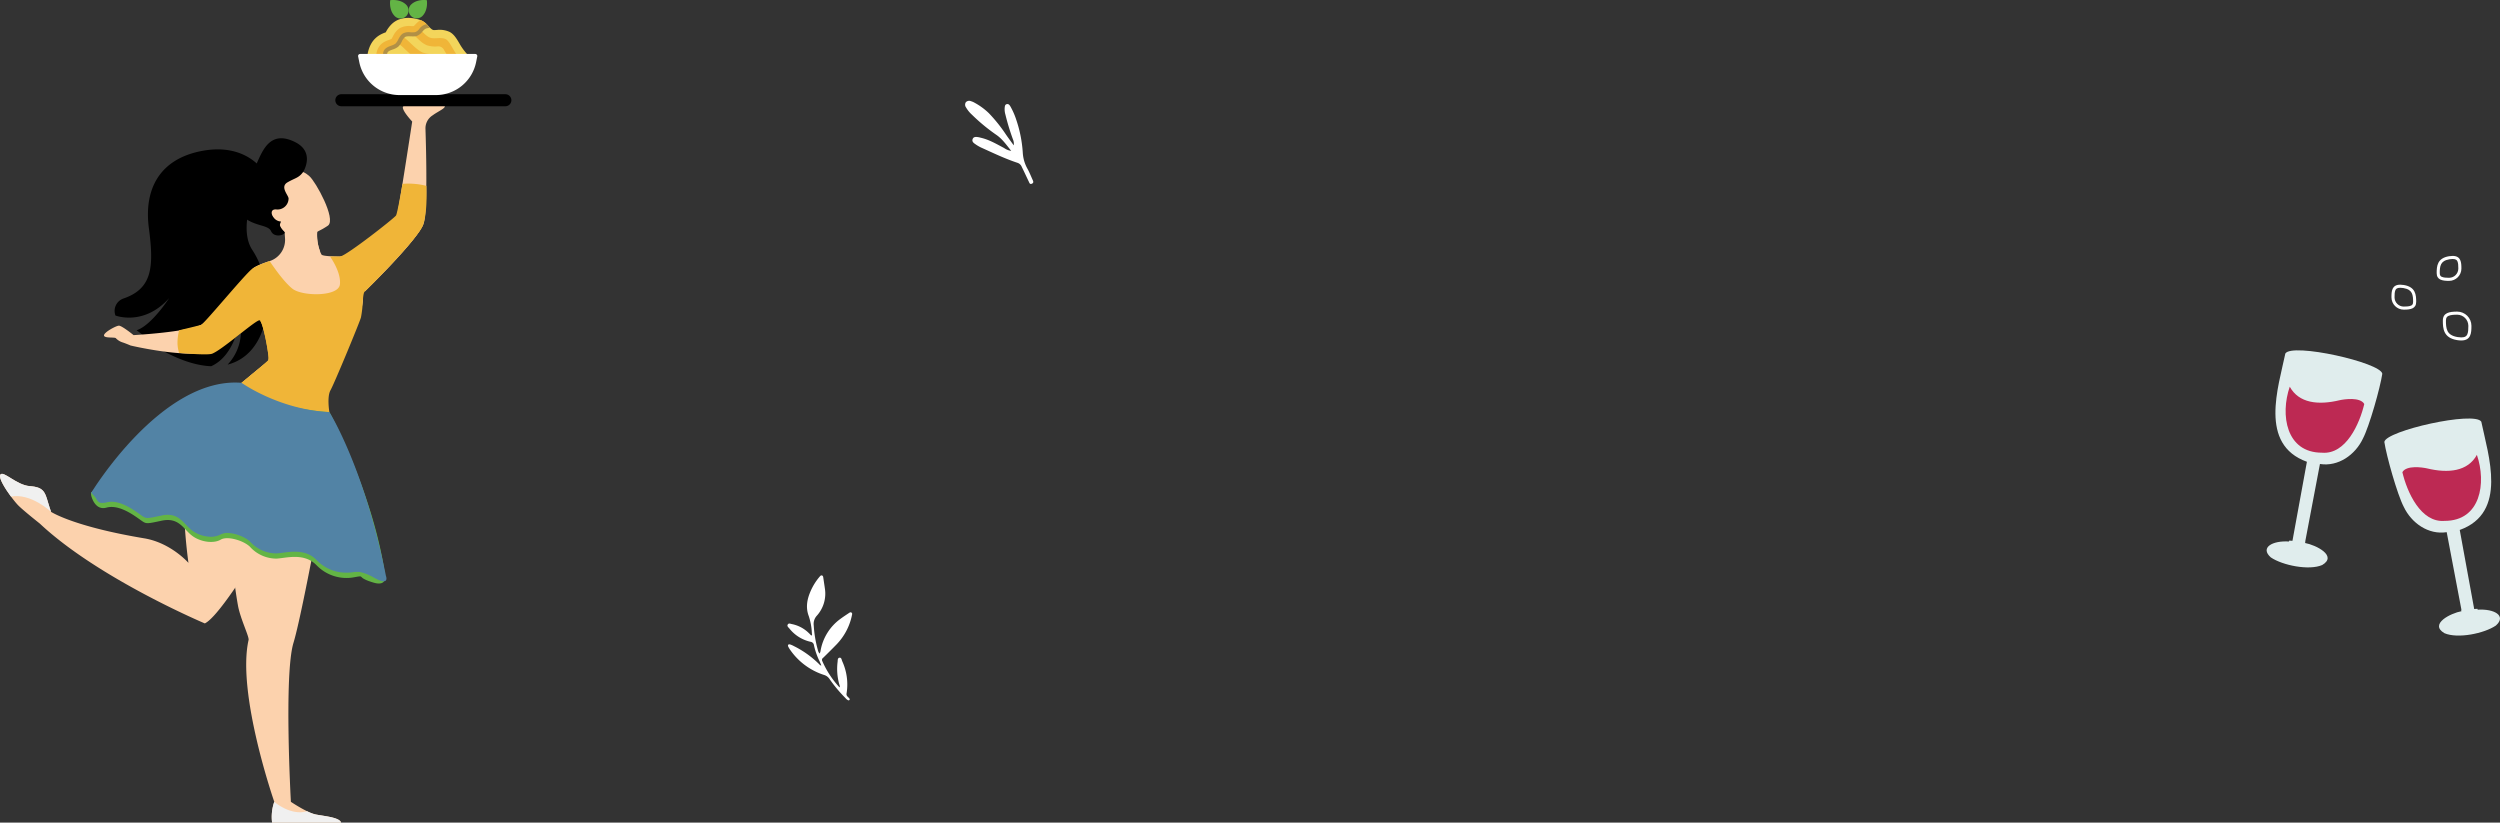 <svg xmlns="http://www.w3.org/2000/svg" xmlns:xlink="http://www.w3.org/1999/xlink" width="1216.298" height="400.201" viewBox="0 0 1216.298 400.201">
  <rect x="0" y="0" width="1216.298" height="400.201" fill="#333333" stroke="none"/>
  <defs>
    <clipPath id="clip-path">
      <rect id="Rechteck_423" data-name="Rechteck 423" width="248.796" height="400.201" fill="none"/>
    </clipPath>
    <clipPath id="clip-path-2">
      <rect id="Rechteck_407" data-name="Rechteck 407" width="9.763" height="0.12" fill="none"/>
    </clipPath>
    <clipPath id="clip-path-3">
      <rect id="Rechteck_425" data-name="Rechteck 425" width="51.539" height="41.632" fill="#fff"/>
    </clipPath>
    <clipPath id="clip-path-4">
      <rect id="Rechteck_426" data-name="Rechteck 426" width="34.313" height="42.385" fill="#fff"/>
    </clipPath>
  </defs>
  <g id="Gruppe_737" data-name="Gruppe 737" transform="translate(-57.783 -1837.467)">
    <g id="flat" transform="translate(981.51 1983.204)">
      <path id="Pfad_953" data-name="Pfad 953" d="M459.875,798.963l-.113-.638c2.652-.188,5.254-.375,7.819-.525l.125.438c7.994-.525,14.224,2.94,8.845,7.719-5.692,3.878-18.59,6.505-25.021,3.716C443.9,805.181,454.721,799.9,459.875,798.963Z" transform="translate(-185.994 -647.349)" fill="#e0eded"/>
      <g id="Gruppe_470" data-name="Gruppe 470" transform="translate(236.3 57.886)">
        <g id="XMLID_5_" transform="translate(0 0)">
          <g id="Gruppe_469" data-name="Gruppe 469">
            <path id="Pfad_955" data-name="Pfad 955" d="M283.476,59.426c-3.253-5.317-46.476,4.4-47.176,9.846.988,6.68,6.305,25.621,9.458,31.6,3.7,7.794,11.91,13.711,20.88,12.3.588,3.04,6.537,34.417,7.338,38.658,2.227-.238,4.442.338,6.269,0-.738-4.1-6.738-36.919-7.264-39.734C296.437,103.675,286.867,75.815,283.476,59.426Z" transform="translate(-236.3 -57.886)" fill="#e0eded"/>
          </g>
        </g>
      </g>
      <path id="Pfad_956" data-name="Pfad 956" d="M342.655,199.2c4.7,13.674,1.839,32.139-15.688,32.114-11.647.988-18.315-14.112-20.567-23.694,1.964-3.49,9.758-2.339,11.96-1.852C328.831,208.307,338.264,207.219,342.655,199.2Z" transform="translate(-61.33 -123.635)" fill="#bd2953"/>
    </g>
    <g id="flat-2" data-name="flat" transform="translate(1160.547 2007.92)">
      <path id="Pfad_953-2" data-name="Pfad 953" d="M467.581,798.964l.113-.638c-2.652-.188-5.254-.375-7.819-.525l-.125.438c-7.994-.525-14.224,2.94-8.845,7.719,5.692,3.878,18.59,6.505,25.021,3.716C483.557,805.181,472.735,799.9,467.581,798.964Z" transform="translate(-448.89 -705.235)" fill="#e0eded"/>
      <g id="Gruppe_470-2" data-name="Gruppe 470" transform="translate(4.273 0)">
        <g id="XMLID_5_2" data-name="XMLID_5_" transform="translate(0 0)">
          <g id="Gruppe_469-2" data-name="Gruppe 469">
            <path id="Pfad_955-2" data-name="Pfad 955" d="M241.123,59.426c3.253-5.317,46.476,4.4,47.177,9.846-.988,6.68-6.305,25.621-9.458,31.6-3.7,7.794-11.91,13.711-20.88,12.3-.588,3.04-6.537,34.417-7.338,38.658-2.227-.238-4.442.338-6.269,0,.738-4.1,6.738-36.92,7.264-39.734C228.162,103.675,237.732,75.815,241.123,59.426Z" transform="translate(-236.3 -57.886)" fill="#e0eded"/>
          </g>
        </g>
      </g>
      <path id="Pfad_956-2" data-name="Pfad 956" d="M308.416,199.2c-4.7,13.674-1.839,32.139,15.688,32.114,11.647.988,18.315-14.112,20.567-23.694-1.964-3.49-9.758-2.339-11.96-1.852C322.24,208.307,312.807,207.219,308.416,199.2Z" transform="translate(-297.169 -181.521)" fill="#bd2953"/>
    </g>
    <g id="Gruppe_530" data-name="Gruppe 530" transform="translate(57.783 1837.468)">
      <g id="Gruppe_529" data-name="Gruppe 529" clip-path="url(#clip-path)">
        <g id="Gruppe_528" data-name="Gruppe 528" transform="translate(0 0.001)">
          <g id="Gruppe_531" data-name="Gruppe 531">
            <path id="Pfad_967" data-name="Pfad 967" d="M190.709,328.776s13.742,5.35,26.116-8.472c-.287.44-8.673,13.32-15.85,15.653.925.648,1.816,1.328,2.679,2.027,3.683,2.97,6.9,6.227,10.5,8.171,0,0,0,0,.007,0,8.95,4.818,16.633,7.038,23.107,7.29,6.124-2.748,9.655-8.673,11.642-13.819.957-.742,1.907-1.492,2.835-2.22a23.833,23.833,0,0,1-6.482,15.249c8.884-2.282,14.561-9.106,17.291-17.633.167-.517.32-1.041.462-1.569.081-.284.156-.567.222-.855a41.262,41.262,0,0,0,1.026-6.052,48.792,48.792,0,0,0-2.89-21.582c-.116-.31-.236-.615-.356-.917a.226.226,0,0,1-.015-.036,40.913,40.913,0,0,0-3.734-7.17c-2.653-4.032-3.119-9.331-2.508-14.7,1.328-11.741,7.788-23.831,7.788-23.831a18.348,18.348,0,0,0-3.119-3.534c-4.105-3.716-12.476-8.7-26.4-6.129-21.188,3.909-28.519,18.99-26.073,37.581s1.882,29.345-12.25,34.226c-.047.018-.095.032-.145.051a6.375,6.375,0,0,0-3.857,8.272" transform="translate(-134.531 -175.264)"/>
            <path id="Pfad_968" data-name="Pfad 968" d="M348.734,469.186S366.02,488.722,373.24,491.3c7.438,2.65,34.13-1.205,34.13-1.205s-3.084-23.5-2.433-30.765,16.772-33.811,18.074-44.78-11.128-22.139-11.128-22.139-8.412.02-8.956-.983c-.244-.456-.463-.919-.658-1.384a22.868,22.868,0,0,1-1.339-10.813l-16.088-.664c.144,1.947.257,3.612.345,5.058a10.848,10.848,0,0,1-7.493,11c-4.4,1.417-8.194,3.094-8.467,4.126-1.387,5.263,11.806,41.47,7.269,45-19,14.762-27.762,25.435-27.762,25.435" transform="translate(-246.513 -267.601)" fill="#fcd2ad"/>
            <path id="Pfad_969" data-name="Pfad 969" d="M471.924,378.566s1.077,7.96,17.427,11.477a22.867,22.867,0,0,1-1.339-10.812Z" transform="translate(-333.593 -267.601)" fill="#fcd2ad"/>
            <path id="Pfad_970" data-name="Pfad 970" d="M468.382,309.967s-15.82,11.446-22.8,1.484-13.716-15.193-3.911-22.922,14.451-5.318,17.589-2.558,13.054,20.762,9.118,24" transform="translate(-308.735 -200.271)" fill="#fcd2ad"/>
            <path id="Pfad_972" data-name="Pfad 972" d="M416.937,932.8c-4.071-.814-12.017-6.142-12.017-6.142s-3.445-61.916,1.27-77.391c2.755-9.043,8.458-38.321,12.724-61.1,3.035-16.2,5.341-29.122,5.341-29.122H372.62s1.946,46.313,6.539,72.046c1.151,6.449,5.53,15.254,5.178,16.808-5.862,25.956,12.5,78.757,12.5,78.757a22.505,22.505,0,0,0-1.064,10.1h33.542c-.652-2.558-8.3-3.14-12.376-3.955" transform="translate(-263.397 -536.556)" fill="#fcd2ad"/>
            <path id="Pfad_973" data-name="Pfad 973" d="M421.8,245.9s6.1-9.552-3.879-14.551c-16.761-8.4-17.406,14.149-22.417,15.719s-10.907,11.66-4.841,18.677,13.9,5.351,15.52,8.906,7,1.847,6.626.568c-.147-.494-1.456-1.215-2.192-3.071-.406-1.024.7-2.174.293-2.19-4.022-.153-6.428-6.284-2.108-5.84a5.4,5.4,0,0,0,5.926-5.389c-.183-1.707-4.306-5.642-.475-7.838s5.376-2.058,7.547-4.992" transform="translate(-274.327 -162.213)"/>
            <path id="Pfad_975" data-name="Pfad 975" d="M108.213,676.715c-9.08-1.311-14.014,6.145-16.53,16.823-1.909,8.1-2.429,18.062-2.319,27.453a267.2,267.2,0,0,0,2.319,31.11s-8.52-9.774-21.493-11.941c-32.419-5.417-43.845-11.954-45.332-12.874-.389-1.083-.933-2.71-1.61-5.024-1.435-4.912-2.323-7.03-8.768-7.506S1.453,706.941.15,709.22,6.338,721.6,8.943,724.2s10.432,8.784,10.442,8.793h0C47.828,759.7,99.65,781.552,99.65,781.552c11.725-5.6,55.238-84.84,55.238-84.84a100.168,100.168,0,0,0-46.676-20" transform="translate(0 -478.251)" fill="#fcd2ad"/>
            <path id="Pfad_976" data-name="Pfad 976" d="M609.6,176.665c2.294-1.629,5.593-3.082,5.619-4.09.024-.931-.366-1.563-2.56-1.7-2-.121-16.659.161-17.721,1.7s4.413,7.326,4.413,7.326-5.564,36.529-7.517,46.869c-2.8,14.81-27.655,18.812-27.655,18.812L576.256,262.6s25.135-24.267,28.522-32.759c2.145-5.379,1.4-35.047,1.026-46.393a7.442,7.442,0,0,1,3.3-6.44c.17-.113.337-.227.5-.342" transform="translate(-398.806 -120.775)" fill="#fcd2ad"/>
            <path id="Pfad_977" data-name="Pfad 977" d="M244.726,436.89S225.3,461.05,219.8,463.82c-6.992,3.523-32.8,4.96-32.8,4.96s-5.772-4.7-7.193-4.6-7.13,3.177-7.2,4.707,5.275.779,5.756,1.379a7.651,7.651,0,0,0,3.283,2.058c1.5.473,3.885,1.508,3.885,1.508s25,5.993,38.7,3.279c3.564-.706,30.493-22.474,30.493-22.474l2.482-22.119Z" transform="translate(-122.01 -305.74)" fill="#fcd2ad"/>
            <path id="Pfad_978" data-name="Pfad 978" d="M295.405,387.136v0s13.79,1.281,16.082.378c2.271-.9,6.744-4.272,11.163-7.719.957-.742,1.907-1.492,2.835-2.22,4.425-3.465,8.276-6.449,9.062-6.3a.029.029,0,0,1,.011,0,.337.337,0,0,1,.16.084c.466.371,1.023,1.845,1.576,3.825,1.452,5.208,2.882,13.928,2.628,15.3a.025.025,0,0,0,0,.014.42.42,0,0,1-.04.117c0,.007,0,.011-.007.015a.136.136,0,0,1-.011.014c-.579.811-9.292,7.938-13.087,11.02-1.063.873-1.743,1.419-1.743,1.419s.088.047.255.131.378.193.662.335c.656.331,1.638.815,2.89,1.408l0,0c2.872,1.365,7.144,3.3,12.011,5.168,8.661,3.345,19.2,6.5,27.015,5.958q.846-.06,1.649-.175s-1.281-7.4.568-10.66,14.245-33.192,14.794-35.383a46.823,46.823,0,0,0,.837-7.1c.048-.645.091-1.263.146-1.845.164-1.8.389-3.217.859-3.676.018-.018.044-.044.073-.069a.4.4,0,0,1,.04-.04c.029-.029.066-.066.106-.1.062-.066.134-.139.218-.215a.431.431,0,0,1,.058-.058c3.061-3.036,18.455-18.426,25.109-27.409.043-.062.087-.12.127-.175a19.47,19.47,0,0,0,2.788-4.691l0,0c.149-.462.284-.95.408-1.456,1.666-6.854,1.051-17.164,1.051-17.164a.045.045,0,0,0-.018-.007,31.517,31.517,0,0,0-5.164-.917,33.733,33.733,0,0,0-6.439-.055h0s-2.478,14.66-3.188,15.453c-1.885,2.1-23.089,18.681-26.895,19.828-.007,0-.011,0-.015,0a1.143,1.143,0,0,1-.327.058H373.6c-.488-.007-.968-.014-1.42-.014a.309.309,0,0,0-.077,0c-1.86-.015-3.275.014-3.275.014s5.466,7.472,4.819,13.557-18.241,5.867-23.016,2.176c-2.522-1.947-5.5-5.6-7.737-8.621-1.211-1.624-2.205-3.061-2.81-3.952-.4-.594-.63-.943-.63-.943a.079.079,0,0,1-.018.007,2.019,2.019,0,0,0-.2.066c-.04.011-.084.029-.135.043s-.105.037-.164.055c-.819.28-2.493.87-4.175,1.59a28.363,28.363,0,0,0-2.577,1.234.042.042,0,0,0-.014.011,9.553,9.553,0,0,0-1.427.935c-3.857,3.174-22.211,25.479-24.537,27.034-.007.007-.011.011-.018.011a.615.615,0,0,1-.131.069c-1.511.462-10.649,2.613-10.649,2.613v0a25.483,25.483,0,0,0-.772,5.313,16.318,16.318,0,0,0,.772,5.693" transform="translate(-208.268 -215.434)" fill="#f0b538"/>
            <path id="Pfad_979" data-name="Pfad 979" d="M304.839,761.785c1.666-1.771,10.72-8.939,44.815-4.293,0,0-21.422-24.542-42.5-23.16-1.909,8.1-2.429,18.062-2.319,27.453" transform="translate(-215.474 -519.045)" fill="#cc7b44"/>
            <path id="Pfad_980" data-name="Pfad 980" d="M394.929,563.713a169.217,169.217,0,0,0,15.821,7.045c4.912-6.112,7.423-16.419,6.746-22.684-1.074-9.99-10.493-15.345-11.878-16.081,1.753,1.394,4.754,18.343,4.153,19.264a.052.052,0,0,1-.012.015c-.577.813-9.293,7.937-13.087,11.022-1.064.871-1.744,1.418-1.744,1.418" transform="translate(-279.167 -376.056)" fill="#f0b538"/>
            <path id="Pfad_981" data-name="Pfad 981" d="M604.625,404.843c1.192-1.161,26.349-26.027,28.522-32.761,0,0-32.351,20.356-28.522,32.761" transform="translate(-427.175 -263.018)" fill="#f0b538"/>
            <path id="Pfad_982" data-name="Pfad 982" d="M267.008,654.026s21.515,39.941,27,78.714a18,18,0,0,1,0,1.945s.415,4.049-5.482,2.313c-8.982-2.645-3.614-3.649-9.15-2.672a20.216,20.216,0,0,1-18.678-5.862c-6.073-6.188-14.865-3.366-19.425-3.148a17.348,17.348,0,0,1-12.593-5.428c-2.605-3.039-11.072-5.862-14.546-3.8s-9.985,1.194-14.111-2.063-6.3-8.9-14.548-7.164-7.392,1.736-11.083-.869-10.2-7.046-15.849-5.477-7.325-5.57-7.325-5.57-.414-1.745,0-1.945c5.632-2.723,36.842-54.158,73.054-51.276a99.5,99.5,0,0,0,42.74,12.3" transform="translate(-106.76 -453.54)" fill="#63b445"/>
            <path id="Pfad_983" data-name="Pfad 983" d="M281.837,727.074a23.033,23.033,0,0,1,6.907,2.687c8.144,4.625,6-.753,6-.753-10.54-52.941-27.511-79.687-27.511-79.687-24.426-1.158-42.742-14.247-42.742-14.247-38.87-3.094-73.144,53.535-73.144,53.535s.413.455,1.119,1.149c2.379,2.33,1.335,4.249,5.676,3.648a4.813,4.813,0,0,0,.623-.129.009.009,0,0,0,.006,0c5.646-1.561,12.153,2.875,15.842,5.482s2.835,2.606,11.083.867a12.211,12.211,0,0,1,4.667-.174c4.171.736,6.232,4.03,8.94,6.528v0c.3.282.616.551.942.808a15.612,15.612,0,0,0,7.851,3.094,10.388,10.388,0,0,0,6.259-1.032,7.532,7.532,0,0,1,4.494-.635c3.542.368,7.707,2.119,9.681,4.042.135.129.257.26.371.392a17.341,17.341,0,0,0,12.593,5.428c3.252-.152,8.652-1.634,13.69-.227l0,0a12.643,12.643,0,0,1,5.733,3.375,20.087,20.087,0,0,0,9.873,5.7h0a21.937,21.937,0,0,0,8.8.165" transform="translate(-106.982 -448.835)" fill="#5283a5"/>
            <g id="Gruppe_484" data-name="Gruppe 484" transform="translate(184.706 45.717)" opacity="0.6">
              <g id="Gruppe_483" data-name="Gruppe 483">
                <g id="Gruppe_482" data-name="Gruppe 482" clip-path="url(#clip-path-2)">
                  <path id="Pfad_1015" data-name="Pfad 1015" d="M630.156,156.044l9.745-.072c-1.726.014-3.435.033-4.931.052-2.791.035-4.832.069-4.832.069Z" transform="translate(-630.137 -155.971)" fill="#c7deff"/>
                </g>
              </g>
            </g>
            <path id="Pfad_1030" data-name="Pfad 1030" d="M639.316,162.235h-79.8a2.926,2.926,0,0,1-2.926-2.926h0a2.926,2.926,0,0,1,2.926-2.926h79.8a2.925,2.925,0,0,1,2.926,2.926h0a2.926,2.926,0,0,1-2.926,2.926" transform="translate(-393.445 -110.545)"/>
            <path id="Pfad_1031" data-name="Pfad 1031" d="M24.857,804.979c-.389-1.082-.933-2.71-1.61-5.024-1.435-4.912-2.323-7.03-8.768-7.506S1.453,784.634.15,786.913c-.882,1.544,2.267,6.669,5.2,10.627,9.728-1.849,19.505,7.438,19.505,7.438" transform="translate(0 -555.944)" fill="#f0f0f0"/>
            <path id="Pfad_1032" data-name="Pfad 1032" d="M472.351,1337.005a18.814,18.814,0,0,1-4.145-1.566c-7.961,2.395-15.958-4.576-15.958-4.576a22.507,22.507,0,0,0-1.064,10.1h33.542c-.652-2.559-8.3-3.141-12.376-3.955" transform="translate(-318.812 -940.76)" fill="#f0f0f0"/>
          </g>
        </g>
      </g>
    </g>
    <g id="Pfad_1033" data-name="Pfad 1033" transform="translate(1221.272 1976.121)" fill="none">
      <path d="M6,0c5.813.94,6.031,4.894,6.031,8.208S9.314,12,6,12A6,6,0,0,1,0,6C0,2.686.187-.94,6,0Z" stroke="none"/>
      <path d="M 4.288 1.349 C 2.69 1.349 2.208 1.911 1.947 2.461 C 1.534 3.33 1.5 4.686 1.5 6 C 1.5 8.481 3.519 10.5 6 10.5 C 7.198 10.5 8.69 10.443 9.6 9.999 C 10.051 9.779 10.531 9.441 10.531 8.208 C 10.531 6.688 10.48 5.102 9.861 3.9 C 9.558 3.31 9.135 2.84 8.567 2.464 C 7.865 1.999 6.921 1.668 5.76 1.481 C 5.22 1.393 4.724 1.349 4.288 1.349 M 4.288 -0.151 C 4.796 -0.151 5.364 -0.103 6 -4.76837158203125e-06 C 11.813 0.94 12.031 4.894 12.031 8.208 C 12.031 11.522 9.314 12 6 12 C 2.686 12 -4.76837158203125e-06 9.314 -4.76837158203125e-06 6 C -4.76837158203125e-06 3.049 0.148 -0.151 4.288 -0.151 Z" stroke="none" fill="#fff"/>
    </g>
    <g id="Pfad_1034" data-name="Pfad 1034" transform="translate(1243.272 1962.121)" fill="none">
      <path d="M6.031,0C.218.94,0,4.894,0,8.208S2.718,12,6.031,12a6,6,0,0,0,6-6C12.031,2.686,11.845-.94,6.031,0Z" stroke="none"/>
      <path d="M 7.743 1.349 C 7.307 1.349 6.811 1.393 6.271 1.481 C 5.111 1.668 4.166 1.999 3.464 2.464 C 2.896 2.84 2.473 3.31 2.17 3.9 C 1.552 5.103 1.5 6.688 1.5 8.208 C 1.5 9.441 1.981 9.779 2.431 9.999 C 3.341 10.443 4.833 10.5 6.031 10.5 C 8.513 10.5 10.531 8.482 10.531 6 C 10.531 4.686 10.497 3.33 10.084 2.461 C 9.824 1.911 9.342 1.349 7.743 1.349 L 7.743 1.349 M 7.744 -0.151 C 11.883 -0.151 12.031 3.049 12.031 6 C 12.031 9.314 9.345 12 6.031 12 C 2.718 12 -4.76837158203125e-06 11.522 -4.76837158203125e-06 8.208 C -4.76837158203125e-06 4.894 0.218 0.94 6.031 1.9073486328125e-06 C 6.667 -0.103 7.235 -0.151 7.744 -0.151 Z" stroke="none" fill="#fff"/>
    </g>
    <g id="Pfad_1035" data-name="Pfad 1035" transform="translate(1246.272 1989.222)" fill="none">
      <path d="M6.973,13.724C.252,12.636,0,8.065,0,4.233S3.142-.151,6.973-.151a6.937,6.937,0,0,1,6.937,6.937C13.911,10.618,13.695,14.811,6.973,13.724Z" stroke="none"/>
      <path d="M 8.953 12.398 C 9.817 12.398 10.504 12.254 10.994 11.97 C 11.378 11.747 11.657 11.432 11.871 10.979 C 12.369 9.93 12.411 8.333 12.411 6.786 C 12.411 3.788 9.972 1.349 6.973 1.349 C 5.563 1.349 3.804 1.418 2.708 1.952 C 2.081 2.259 1.5 2.747 1.5 4.233 C 1.5 6.02 1.562 7.885 2.3 9.322 C 2.67 10.041 3.185 10.613 3.876 11.07 C 4.716 11.626 5.839 12.021 7.213 12.243 C 7.85 12.346 8.436 12.398 8.953 12.398 M 8.953 13.898 C 8.365 13.898 7.709 13.843 6.973 13.724 C 0.252 12.636 2.742462129390333e-06 8.065 2.742462129390333e-06 4.233 C 2.742462129390333e-06 0.402 3.142 -0.151 6.973 -0.151 C 10.805 -0.151 13.911 2.955 13.911 6.786 C 13.911 10.199 13.739 13.898 8.953 13.898 Z" stroke="none" fill="#fff"/>
    </g>
    <g id="Page-1" transform="translate(232 1836.72)">
      <g id="_048---Pasta" data-name="048---Pasta">
        <path id="Path" d="M52.98,27a28,28,0,0,1-3.52-4.83c-1.41-2.43-2.73-4.72-4.88-5.87a11.681,11.681,0,0,0-6.27-.98c-2.04.094-1.873.535-4.98-2.82a7.962,7.962,0,0,0-2.98-2c-4.63-1.57-8.86-1.31-11.85.37a10.607,10.607,0,0,0-1.85,1.32,14.7,14.7,0,0,0-3.18,4.27C10.76,17.45,6.04,19.4,4.64,27l20.71,1Z" fill="#f3d55b" fill-rule="evenodd"/>
        <g id="Gruppe_534" data-name="Gruppe 534">
          <path id="Path-2" data-name="Path" d="M36.69,27H25.35c-.87-.74-1.71-1.53-2.5-2.28a23.6,23.6,0,0,0-3.1-2.64l-.23-.1c.76-1.06,1.26-2.5,2.08-3.44,2.64,1.38,6.35,6.29,9.85,7.78A14.351,14.351,0,0,0,36.69,27Z" fill="#f0b538" fill-rule="evenodd"/>
          <path id="Path-3" data-name="Path" d="M47.73,27H43.01a21.506,21.506,0,0,1-1.29-2.12,3.068,3.068,0,0,0-2.8-1.58,13.026,13.026,0,0,1-5.33-.49c-3.59-1.35-5.65-5.09-7.24-5.35a4.978,4.978,0,0,0,2.362-.359A6.084,6.084,0,0,0,30.49,15.51c1.38,1.11,2.71,2.88,4.49,3.55,2.18.81,5.53-.41,7.71.76,1.71.92,3.21,4.52,5.04,7.18Z" fill="#f0b538" fill-rule="evenodd"/>
          <path id="Path-4" data-name="Path" d="M34.12,13.36c-.28.05-.58.11-.92.19a5.27,5.27,0,0,0-2.71,1.96,6.635,6.635,0,0,1-1.658,1.519,4.758,4.758,0,0,1-2.482.431c-1.36-.03-2.84-.23-3.94.39a3.378,3.378,0,0,0-.81.69c-.82.94-1.32,2.38-2.08,3.44a3.6,3.6,0,0,1-.66.74c-1.77,1.51-5.59,1.29-5.7,4.28H8.87c.85-4.93,4.03-6.08,6.25-6.88a9.689,9.689,0,0,0,1.14-.45,10.3,10.3,0,0,0,.62-1.1,11.213,11.213,0,0,1,2.41-3.37,6.218,6.218,0,0,1,1.16-.84,9.659,9.659,0,0,1,5.37-.92c1.439.093.932-.006,1.26-.02.25-.19.68-.64.99-.95a12.9,12.9,0,0,1,2.28-1.97,7.962,7.962,0,0,1,2.98,2c.25.27.5.55.79.86Z" fill="#f0b538" fill-rule="evenodd"/>
        </g>
        <path id="Path-5" data-name="Path" d="M23.4,3.061A3.919,3.919,0,1,1,17.853,8.6C14.844,5.591,15.636.841,15.636.841S20.385.052,23.4,3.061Z" fill="#63b445" fill-rule="evenodd"/>
        <path id="Path-6" data-name="Path" d="M25.689,3.061A3.919,3.919,0,0,0,31.231,8.6C34.24,5.591,33.447.841,33.447.841S28.7.052,25.689,3.061Z" fill="#63b445" fill-rule="evenodd"/>
        <path id="Path-7" data-name="Path" d="M35,14.23c-2.094.342-2.348.335-3.76,1.94a6.483,6.483,0,0,1-2.45,1.98c-1.254.717-4.569-.16-5.89.57a5.741,5.741,0,0,0-1.59,2.17,8.449,8.449,0,0,1-1.81,2.6,8.643,8.643,0,0,1-2.68,1.34c-1.8.65-2.6,1.05-2.66,2.17v.04a1,1,0,0,1-1,.96h-.04a1,1,0,0,1-.96-1v-.04c.1-2.61,2.34-3.42,3.98-4.01a7.132,7.132,0,0,0,2.07-.99,7.3,7.3,0,0,0,1.33-2,10.711,10.711,0,0,1,1.31-2.08,4.067,4.067,0,0,1,1.07-.9,6.112,6.112,0,0,1,3.283-.56,9.161,9.161,0,0,0,2.525-.034,4.1,4.1,0,0,0,2-1.526,5.964,5.964,0,0,1,3.6-2.36C34.046,13.273,34.226,13.511,35,14.23Z" fill="#b19046" fill-rule="evenodd"/>
        <path id="Path-8" data-name="Path" d="M57.98,28.2l-.55,2.72A19.986,19.986,0,0,1,37.82,47H20.18A19.986,19.986,0,0,1,.57,30.92L.02,28.2A1,1,0,0,1,1,27H57a1,1,0,0,1,.98,1.2Z" fill="#fff" fill-rule="evenodd"/>
        <path id="Path-9" data-name="Path" d="M20.177,44A17,17,0,0,1,3.718,31.25a1,1,0,1,1,1.935-.5A15,15,0,0,0,20.177,42a1,1,0,0,1,0,2Z" fill="#fff" fill-rule="evenodd"/>
      </g>
    </g>
    <g id="Gruppe_539" data-name="Gruppe 539" transform="translate(490.256 2130.594) rotate(112)">
      <g id="Gruppe_538" data-name="Gruppe 538" transform="translate(0 0)" clip-path="url(#clip-path-3)">
        <path id="Pfad_1037" data-name="Pfad 1037" d="M35.69,21.989a3.492,3.492,0,0,0-1.713.1,24.233,24.233,0,0,1-17.7-3.172c-1.418-.856-2.775-1.814-4.149-2.741-.4-.271-.9-.562-.751-1.146s.7-.6,1.189-.684a28.643,28.643,0,0,1,15.909,1.639q4.261,1.747,8.473,3.61a1.21,1.21,0,0,0,1.613-.208,46.67,46.67,0,0,0,8.7-12.477c.015-.03-.038-.093-.071-.168-.639.084-1.029.593-1.5.939a27.743,27.743,0,0,1-9.546,4.644c-.725.187-1.708.749-2.209-.053-.56-.9.531-1.375,1.043-1.893a27.127,27.127,0,0,1,13.7-7.837A1.641,1.641,0,0,0,50,1.456c.163-.4.327-.794.528-1.172A.5.5,0,0,1,51.152.03a.557.557,0,0,1,.387.557,3.7,3.7,0,0,1-.494,1.565,67.979,67.979,0,0,1-5.721,10.711,4.773,4.773,0,0,0-.825,3.095,31.924,31.924,0,0,1-5.047,19.806,12.253,12.253,0,0,1-1.213,1.62c-.551.6-1.2.411-1.3-.38a10.048,10.048,0,0,1,.04-2.018A47.371,47.371,0,0,1,40.617,20.03,1.041,1.041,0,0,0,40.724,19c-.548.547-1.057,1.029-1.537,1.54A35.088,35.088,0,0,1,32.979,26a1.94,1.94,0,0,0-.953,2.289A18.247,18.247,0,0,1,29.847,40.2c-.321.612-.536,1.555-1.468,1.425-.961-.135-.809-1.132-.96-1.792a16.328,16.328,0,0,1,1.01-9.378c.184-.51.437-.994.657-1.49-.553-.382-.88.034-1.206.2a30.3,30.3,0,0,0-7.112,4.486c-3.107,2.917-7.044,3.83-11.244,3.75a28.017,28.017,0,0,1-8.5-1.432c-.457-.155-1-.292-1.024-.9-.02-.49.378-.722.762-.944,1.54-.893,3.063-1.813,4.607-2.7a16.033,16.033,0,0,1,13.668-1.338,5.891,5.891,0,0,0,5.033-.372A55.812,55.812,0,0,0,34.254,23.48a4.335,4.335,0,0,0,1.436-1.49" transform="translate(0 0)" fill="#fff"/>
      </g>
    </g>
    <g id="Gruppe_541" data-name="Gruppe 541" transform="translate(569.621 1894.262) rotate(106)">
      <g id="Gruppe_540" data-name="Gruppe 540" transform="translate(0 0)" clip-path="url(#clip-path-4)">
        <path id="Pfad_1038" data-name="Pfad 1038" d="M21.442,14.5a8.029,8.029,0,0,1-.392,3.751c-.832,4.047-1.911,8.062-1.672,12.256a13.051,13.051,0,0,0,.094,1.51c.179,1.014.406,2.082,1.722,2.125,1.111.036,1.546-.844,1.836-1.724a19.182,19.182,0,0,0,.866-3.207c.924-6.394,2.039-12.772,2.288-19.239a3.373,3.373,0,0,1,1.333-2.54c2.013-1.839,4.087-3.611,6.127-5.42.44-.39.987-.758.443-1.482C33.5-.248,32.93-.081,32.306.458c-1.605,1.387-3.328,2.658-4.8,4.176A18.009,18.009,0,0,1,20.634,8.9,61.772,61.772,0,0,0,6.391,16.209a35.222,35.222,0,0,0-5.6,4.618c-.558.6-1.126,1.287-.552,2.137.474.7,1.248.49,1.95.383a9.387,9.387,0,0,0,3.065-1.255,111.176,111.176,0,0,0,10.672-6.919,5.257,5.257,0,0,1,2.592-1.1c-1.325,1.685-2.619,3.395-3.98,5.05a74.462,74.462,0,0,0-7.7,10.851A31.791,31.791,0,0,0,3.82,38.187a7.335,7.335,0,0,0-.218,1.8,2.2,2.2,0,0,0,1.185,2.274,2.248,2.248,0,0,0,2.435-.824A14.822,14.822,0,0,0,9.8,37.715a89.587,89.587,0,0,0,6.16-14.137c1.112-3.3,3.239-5.893,5.48-9.077" transform="translate(0 0)" fill="#fff"/>
      </g>
    </g>
  </g>
</svg>
